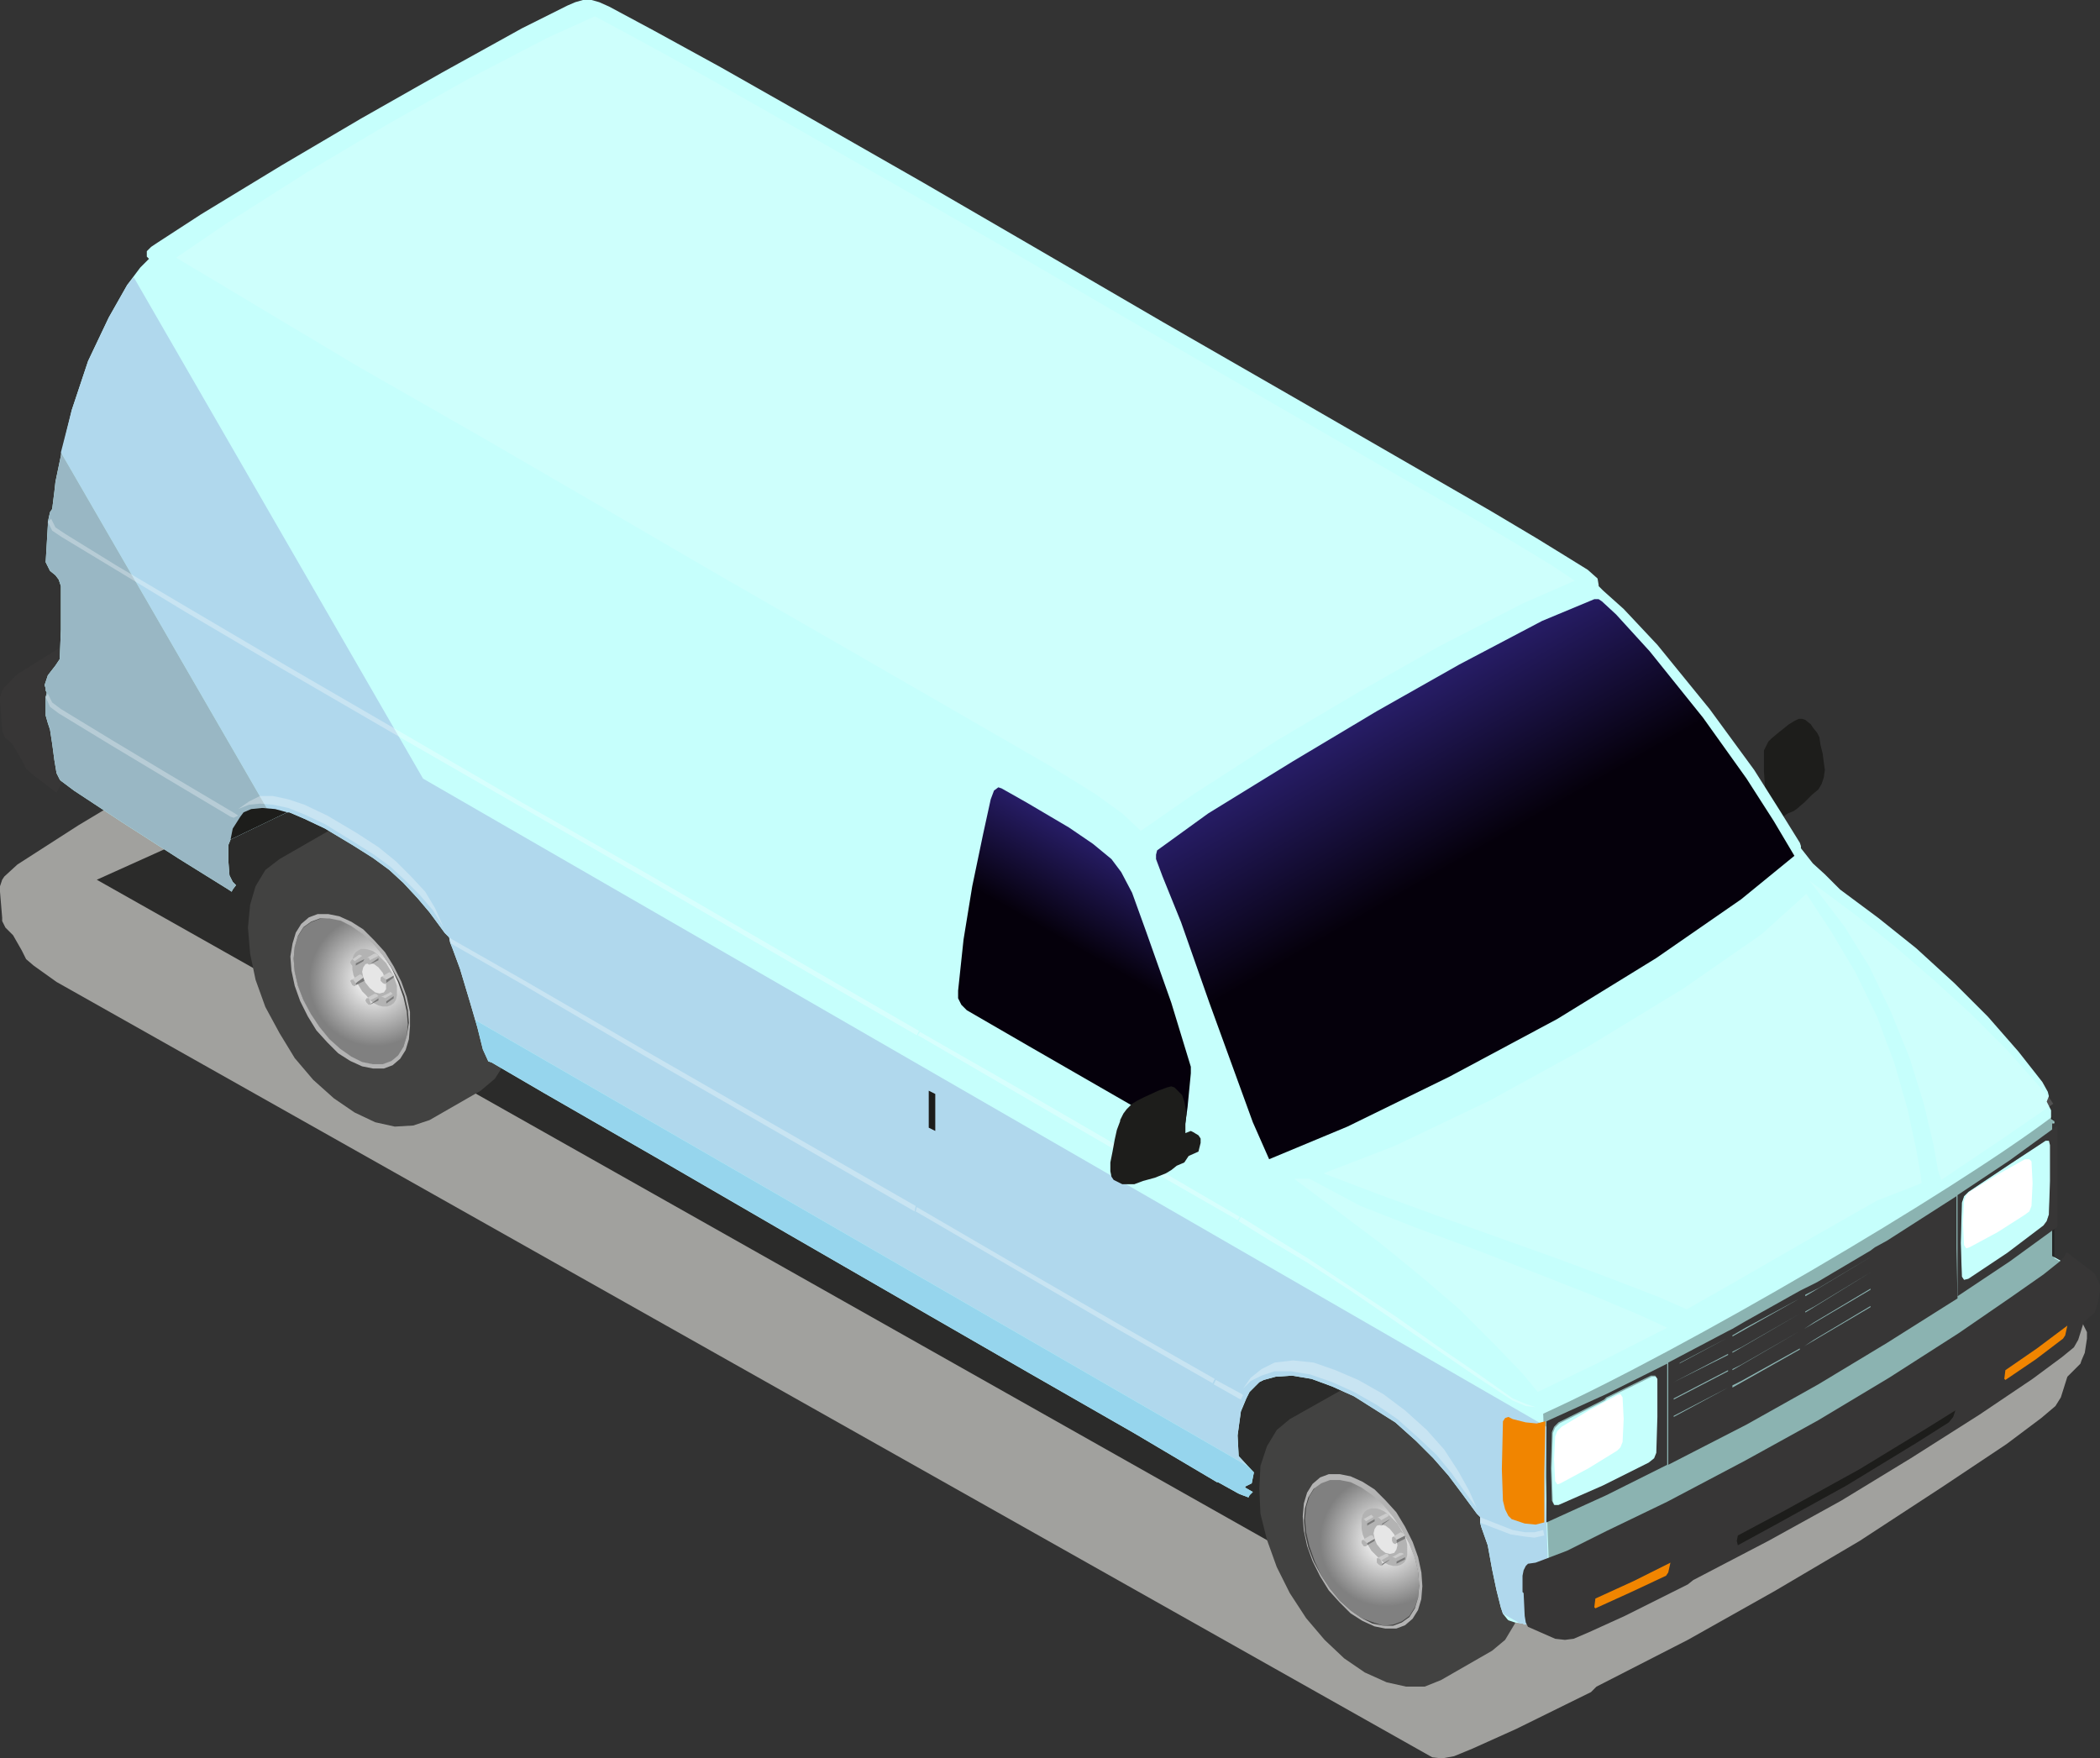 <svg id="Layer_1" data-name="Layer 1" xmlns="http://www.w3.org/2000/svg" xmlns:xlink="http://www.w3.org/1999/xlink" viewBox="0 0 193.1 161.7"><rect x="0" y="0" width="193.1" height="161.7" fill="#333333" stroke="none"/><defs><style>.cls-1{fill:#1d1d1b;}.cls-2{fill:#373636;}.cls-3{fill:#a1a19e;}.cls-4{fill:#2b2b2a;}.cls-5{fill:#424241;}.cls-6{fill:url(#Dégradé_sans_nom_2);}.cls-7{fill:url(#Dégradé_sans_nom_2-2);}.cls-8{fill:#c6fffc;}.cls-13,.cls-9{opacity:0.3;}.cls-13,.cls-21,.cls-9{isolation:isolate;}.cls-10{fill:#b0d8ed;}.cls-11{fill:#99b7c4;}.cls-12{fill:#96d5ed;}.cls-13,.cls-16{fill:#fff;}.cls-14{fill:url(#Dégradé_sans_nom_3);}.cls-15{fill:url(#Dégradé_sans_nom_4);}.cls-17{fill:#f18500;}.cls-18{fill:#b3b3b3;}.cls-19{fill:#797979;}.cls-20{fill:#ccc;}.cls-21,.cls-22{opacity:0.15;}</style><radialGradient id="Dégradé_sans_nom_2" cx="34.48" cy="768.76" r="6.05" gradientTransform="translate(0 -678.61)" gradientUnits="userSpaceOnUse"><stop offset="0.26" stop-color="#e6e6e6"/><stop offset="1" stop-color="gray"/></radialGradient><radialGradient id="Dégradé_sans_nom_2-2" cx="127.44" cy="820.28" r="6.05" xlink:href="#Dégradé_sans_nom_2"/><linearGradient id="Dégradé_sans_nom_3" x1="95.37" y1="69.25" x2="105.02" y2="85.96" gradientTransform="matrix(1, 0, 0, -1, 0, 165.89)" gradientUnits="userSpaceOnUse"><stop offset="0.52" stop-color="#05000b"/><stop offset="1" stop-color="#271d67"/></linearGradient><linearGradient id="Dégradé_sans_nom_4" x1="125.49" y1="99.85" x2="141.89" y2="71.43" gradientTransform="matrix(1, 0, 0, -1, 0, 165.89)" gradientUnits="userSpaceOnUse"><stop offset="0" stop-color="#271d67"/><stop offset="0.48" stop-color="#05000b"/></linearGradient></defs><polygon id="polygon4769" class="cls-1" points="115 124.8 112.4 127.1 112.2 132.5 114.5 135.7 130.2 128.2 127.9 126.5 124.9 125.8 120.3 124.1 115 124.8"/><polygon id="polygon4771" class="cls-1" points="167.4 68.5 167.3 67.8 167.1 67.4 166.7 66.9 166.5 66.6 166 66.2 165.7 66.1 165.4 66.1 165 66.3 164.5 66.6 164.5 66.6 163.5 67.4 162.9 67.9 162.6 68.2 162.4 68.6 162.2 69 162.2 69.4 162.2 70.1 162.2 71 162.3 72.4 162.4 73.3 162.4 73.4 162.4 73.4 162.1 73.6 162 73.7 162 74.2 162.1 74.7 163.3 75.3 163.5 75.2 163.8 75.2 164.4 74.8 164.9 74.6 165.2 74.4 165.9 73.8 166.6 73.1 167.2 72.6 167.5 72.1 167.7 71.5 167.8 70.8 167.7 70.1 167.6 69.3 167.4 68.5"/><polygon id="polygon4773" class="cls-2" points="48.9 35.3 48.6 35 48.3 35 42.2 38.3 33.3 43.2 31 44.5 30.8 44.8 30.6 45.1 30.5 45.4 30.5 45.9 30.5 47.5 26.9 49.6 22.9 52 22.3 52.1 18.9 51.9 18.4 51.9 18 52 15.7 53.4 7.2 58.5 1.6 62 0.4 63.2 0.2 63.5 0 64.1 0 64.5 0.2 67 0.2 67.2 0.5 67.9 0.8 68.1 1.2 68.5 2 69.9 2.4 70.7 3.1 71.3 5.2 72.9 5.7 71.9 6.6 70.9 6.6 70.6 5.5 64.3 11 60.9 19.7 55.8 23 53.8 28.4 50.7 33.8 47.6 37.3 45.6 38 45.2 43.2 42.4 49 39.3 48.6 35.8 48.9 35.3"/><g id="polyline4775"><polyline id="polyline4497" class="cls-3" points="48.6 53.3 48.9 52.7 48.6 52.5 48.3 52.5 42.2 55.7 33.3 60.7 31 62 30.8 62.2 30.6 62.5 30.5 62.8 30.5 63.3 30.5 65 26.9 67.1 22.9 69.4 22.3 69.5 18.9 69.3 18.4 69.3 18 69.5 15.7 70.8 7.2 75.9 1.6 79.5 0.4 80.6 0.2 80.9 0 81.5 0 82 0.2 84.4 0.2 84.7 0.5 85.3 0.8 85.6 1.2 86 2 87.4 2.4 88.2 3.1 88.8 5.2 90.3 131.7 161.6 132.6 161.7 133.7 161.5 135.4 160.8 139.4 159 146.3 155.6 146.8 155.1 155.2 150.8 163.2 146.3 171 141.7 178.5 136.8 184.5 132.8 187.7 130.4 189 129.3 189.5 128.5 190.1 126.6 191.3 125.4 191.4 125.1 191.7 124.4 191.9 123.1 191.9 122.5 191.6 121.9 191.3 121.2"/></g><g id="g4502"><polyline id="polyline4500" class="cls-4" points="57.1 56.9 56.8 57.5 48.1 53.1 52.2 61.1 46.3 64.2 39.8 67.8 35.7 68 30.7 70.9 18 76.8 8.9 80.9 132.4 150.6 134.4 149.7 139.7 147.1 140.1 146.6 141.5 145.9 149.8 141.7 157.5 137.3 165 132.9 172.3 128.1 178 124.3 180 122.8 180.6 121 182.3 119.2 183.5 118 187.7 122.2"/></g><polygon id="polygon4777" class="cls-5" points="46.2 88.8 45.4 86.5 44.3 84.3 42.9 82.2 41.3 80.3 41.1 80 39.2 78.3 37.3 77 35.4 76.1 33.6 75.7 31.9 75.7 30.4 76.3 25.7 79 24.4 80 23.5 81.5 23 83.2 22.8 85.3 23 87.7 23.5 90.1 24.4 92.6 25.7 95 27.1 97.3 28.8 99.3 30.7 101 32.6 102.3 34.5 103.2 36.3 103.6 38 103.5 39.5 103 44.2 100.3 45.5 99.2 46.4 97.8 46.9 96 47.1 93.9 46.9 91.6 46.4 89.2 46.2 88.8"/><polygon id="polygon4784" class="cls-6" points="36.6 97.1 36 97.6 35.2 97.9 34.3 97.9 33.3 97.7 32.3 97.2 31.2 96.5 30.3 95.6 29.4 94.5 28.6 93.3 27.9 92 27.4 90.7 27.1 89.4 27 88.2 27.1 87 27.4 86.1 27.9 85.3 28.6 84.8 29.4 84.5 30.3 84.4 31.2 84.6 32.3 85.1 33.3 85.8 34.3 86.7 35.2 87.8 36 89 36.6 90.3 37.1 91.7 37.4 93 37.5 94.2 37.4 95.3 37.1 96.3 36.6 97.1"/><polygon id="polygon4786" class="cls-5" points="139.2 140.3 138.4 138 137.2 135.8 135.9 133.7 134.3 131.8 134 131.5 132.2 129.8 130.3 128.5 128.4 127.6 126.5 127.2 124.8 127.3 123.4 127.8 118.6 130.5 117.4 131.5 116.5 133 115.9 134.8 115.8 136.9 115.9 139.2 116.5 141.6 117.4 144.1 118.6 146.5 120.1 148.8 121.8 150.8 123.6 152.5 125.5 153.8 127.5 154.7 129.3 155.1 131 155.1 132.5 154.5 137.2 151.8 138.4 150.8 139.3 149.3 139.9 147.5 140.1 145.4 139.9 143.1 139.3 140.7 139.2 140.3"/><polygon id="polygon4793" class="cls-7" points="129.6 148.6 128.9 149.1 128.1 149.4 127.2 149.5 126.3 149.2 125.2 148.8 124.2 148.1 123.2 147.2 122.3 146.1 121.5 144.9 120.9 143.6 120.4 142.2 120.1 140.9 120 139.7 120.1 138.6 120.4 137.6 120.9 136.8 121.5 136.3 122.3 136 123.2 136 124.2 136.2 125.2 136.6 126.3 137.4 127.2 138.3 128.1 139.4 128.9 140.6 129.6 141.9 130.1 143.2 130.4 144.5 130.5 145.7 130.4 146.9 130.1 147.8 129.6 148.6"/><polygon id="polygon4795" class="cls-8" points="188.2 101.3 188.4 100.8 188.3 100.4 187.8 99.5 185.6 96.7 182.8 93.5 179.7 90.4 176.2 87.2 172.7 84.4 169.2 81.8 167.8 80.4 166.7 79.4 165.6 78 165.6 77.8 165.5 77.5 163.7 74.6 161.3 70.8 157.2 65.2 152.4 59.3 149.3 56 147.4 54.3 147 53.9 147 53.8 146.9 53.2 146 52.4 143.9 51.1 141.3 49.5 137.1 47 131.9 44 118.9 36.5 106.9 29.6 95.4 22.9 84.9 16.8 73.7 10.4 66.3 6.2 60.1 2.8 56 0.6 55.1 0.2 54.4 0 53.6 0 52.9 0.2 52.2 0.5 48 2.6 40.6 6.7 33.2 10.9 25.9 15.2 18.5 19.7 14.5 22.3 13.9 22.7 13.5 23.1 13.5 23.6 13.7 23.8 13.4 24.1 12.9 24.6 11.7 26.2 10 29.2 8.1 33.2 6.6 37.7 5.6 41.9 5.1 44.3 5 45.2 4.8 46.8 4.6 47.1 4.4 48 4.4 48.3 4.2 51.7 4.6 52.5 5.1 52.9 5.4 53.3 5.6 53.9 5.6 57.9 5.5 60.4 5.5 60.6 5.1 61.2 4.4 62.1 4.1 63 4.2 63.3 4.2 63.5 4.3 63.7 4.2 64.1 4.2 64.5 4.2 65.6 4.2 65.8 4.4 66.5 4.6 67.1 4.8 68.4 5 69.9 5.2 71.1 5.5 71.7 5.6 71.8 6.4 72.4 6.8 72.7 11.2 75.6 16.5 79 21 81.8 21.3 82 21.4 81.8 21.7 81.4 21.4 81.1 21.1 80.5 21 79.2 21 77.7 21.2 77.2 26.4 74.7 26.6 74.7 28 75.3 29.9 76.2 32.4 77.7 34.3 78.9 35.8 80 37.1 81.2 38.4 82.6 39.5 83.9 40.9 85.8 41.3 86.2 41.4 86.7 41.6 87.2 42.3 89.1 43.2 92.1 43.9 94.5 44.4 96.5 44.9 97.6 45.2 97.7 50 100.5 60.6 106.6 72.5 113.5 85.5 121 94.7 126.3 104.3 131.8 111.9 136.3 112 136.3 112 136.3 113.8 137.3 114 137.4 114.8 137.7 114.9 137.5 115.2 137.2 114.5 136.8 114.5 136.7 115.1 136.4 115.3 135.4 113.9 133.9 113.8 132 114.1 129.8 114.6 128.6 114.9 128 115.8 127.1 116.2 126.9 117.3 126.6 118.8 126.5 120.6 126.8 122.5 127.5 124.5 128.4 126.4 129.6 128.3 130.8 130.2 132.5 131.8 134.1 133.2 135.7 134.4 137.3 135.8 139.2 136.1 139.5 136.1 140 136.2 140.4 136.8 142.1 137.2 144.3 137.6 146.2 138 147.8 138.2 148.4 138.6 148.9 138.7 149 139.3 149.2 140 149.3 140.2 149.4 140.5 149.3 140.7 148.8 140.8 148.1 141 146.8 148.7 142.3 152.1 140.4 153.5 138.2 175.5 126.2 176 126.5 179.4 124.6 187.6 119.9 190.5 116.5 188.7 115.5 188.7 111.4 188.7 103.3 188.9 103.3 188.9 103.1 188.6 102.9 188.6 102.1 188.2 101.3"/><path id="path4797" class="cls-9" d="M192.31,112.34v-8.1l.2-.1v-.2l-.2-.1v-.2c-9.3,7-33.8,21.4-46.8,27.3l.6,15.9,6.3-3.6,3.4-1.9,1.4-2.2,22-11.9.5.3,3.4-1.9,8.2-4.7,3-3.3-1.8-1v-4.3ZM156,134.64l-.2.5-.5.4-4.2,2.1-4.1,1.8h-.4l-.2-.4-.1-3,.1-3.3.2-.5.4-.4,4.2-2.1.2-.2,4.1-2h.4l.2.3v3.5Zm36-22-.2.6-.3.4-3.3,2.5-3.6,2.4-.4.1-.2-.3-.1-3.1.1-3.7.2-.6.4-.4,3.9-2.6,3.3-2.2h.3l.1.4v3.3Z" transform="translate(-3.61 -0.94)"/><polygon id="polygon4813" class="cls-10" points="140.7 148.8 140.8 148.1 141 146.8 142.4 145.9 142.1 136.7 142.2 131.2 38.9 71.6 12.3 25.5 11.7 26.2 10 29.2 8.1 33.2 6.6 37.7 5.6 41.6 25.1 75.3 26.4 74.7 26.6 74.7 28 75.3 29.9 76.2 32.4 77.7 34.3 78.9 35.8 80 37.1 81.2 38.4 82.6 39.5 83.9 40.9 85.8 41.3 86.2 41.4 86.7 41.6 87.2 42.3 89.1 43.2 92.1 43.7 93.8 114.7 134.8 113.9 133.9 113.8 132 114.1 129.8 114.6 128.6 114.9 128 115.8 127.1 116.2 126.9 117.3 126.6 118.8 126.5 120.6 126.8 122.5 127.5 124.5 128.4 126.4 129.6 128.3 130.8 130.2 132.5 131.8 134.1 133.2 135.7 134.4 137.3 135.8 139.2 136.1 139.5 136.1 140 136.2 140.4 136.8 142.1 137.2 144.3 137.6 146.2 138 147.8 138.2 148.4 139.8 149.3 140 149.3 140.2 149.4 140.5 149.3 140.7 148.8"/><polygon id="polygon4815" class="cls-11" points="5 45.2 4.8 46.8 4.6 47.1 4.4 48 4.4 48.3 4.2 51.7 4.6 52.5 5.1 52.9 5.4 53.3 5.6 53.9 5.6 57.9 5.5 60.4 5.5 60.6 5.1 61.2 4.4 62.1 4.1 63 4.2 63.3 4.2 63.5 4.3 63.7 4.2 64.1 4.2 64.5 4.2 65.6 4.2 65.8 4.4 66.5 4.6 67.1 4.8 68.4 5 69.9 5.2 71.1 5.5 71.7 5.6 71.8 6.4 72.4 6.8 72.7 11.2 75.6 16.5 79 21 81.8 21.3 82 21.4 81.8 21.7 81.4 21.4 81.1 21.1 80.5 21 79.2 21 77.7 21.2 77.2 25.1 75.3 5.6 41.6 5.6 41.9 5.1 44.3 5 45.2"/><polygon id="polygon4817" class="cls-12" points="44.9 97.6 45.2 97.7 50 100.5 60.6 106.6 72.5 113.5 85.5 121 94.7 126.3 104.3 131.8 111.9 136.3 112 136.3 112 136.3 113.8 137.3 114 137.4 114.8 137.7 114.9 137.5 115.2 137.2 114.5 136.8 114.5 136.7 115.1 136.4 115.3 135.4 114.7 134.8 43.7 93.8 43.9 94.5 44.4 96.5 44.9 97.6"/><g id="g4823"><polygon id="polygon4819" class="cls-13" points="84.3 111 84.2 111.4 93.3 116.7 102.9 122.3 111.5 127.2 111.7 126.8 103.1 121.9 93.4 116.3 84.3 111"/><polygon id="polygon4821" class="cls-13" points="84.6 94.9 84.4 95.2 93.5 100.5 103.5 106.3 113.8 112.2 114 111.9 103.7 105.9 93.7 100.1 84.6 94.9"/></g><polygon id="polygon4825" class="cls-14" points="105.4 85.7 104.1 82.1 103.1 80.2 102.2 79 100.5 77.6 98.3 76.1 94.4 73.8 92.1 72.5 91.8 72.4 91.4 72.7 91.1 73.5 90.4 76.7 89.4 81.5 88.6 86.4 88.1 91.1 88.1 91.8 88.4 92.4 88.9 92.9 94.6 96.2 104.5 101.9 108.3 104.1 108.8 104.2 108.9 104 109.2 101.8 109.5 98.7 109.5 98.1 107.7 92.2 105.4 85.7"/><polygon id="polygon4827" class="cls-15" points="156.6 66 151.7 59.9 148.6 56.5 147.3 55.3 147 55.1 146.6 55.1 141.8 57.1 134.2 61.1 126.6 65.4 118.9 70 111.1 74.8 106.4 78.2 106.3 78.6 106.3 79 106.9 80.6 108.6 84.8 111.2 92.2 113.6 98.8 115.2 103.2 116.7 106.6 123.9 103.6 133.3 99 143.2 93.7 152.3 88.1 160.1 82.7 165 78.7 163.1 75.5 160.6 71.6 156.6 66"/><polygon id="polygon4829" class="cls-1" points="86 104 86 100.6 85.4 100.3 85.4 103.7 86 104"/><polygon id="polygon4831" class="cls-1" points="109.7 104.1 109.5 104 109 104.2 109 103.3 109.1 102.4 109 101.8 108.9 101.3 108.7 100.7 108 100 107.7 99.9 107.3 100 106.5 100.3 105.2 100.9 104.6 101.2 104.1 101.5 104 101.6 103.6 102 103.3 102.4 103 103 103 103.1 102.7 103.9 102.5 104.8 102.3 105.9 102.1 106.9 102.1 107.7 102.2 108.2 102.4 108.5 103.2 108.9 103.8 108.9 104.3 108.9 105.1 108.6 106.2 108.3 107.2 107.9 107.7 107.6 108.2 107.2 108.9 106.9 109.3 106.3 110.2 105.9 110.3 105.5 110.4 105.1 110.4 104.7 110.2 104.4 109.7 104.1"/><polygon id="polygon4833" class="cls-16" points="148.7 128.3 146.1 129.7 143.6 131.2 143.2 131.6 143 132.1 142.9 134.2 143 136.2 143.2 136.5 143.5 136.4 146.1 135 148.7 133.4 149 133.1 149.2 132.6 149.3 130.5 149.2 128.5 149 128.2 148.7 128.3"/><polygon id="polygon4835" class="cls-16" points="186.2 106.6 183.7 108 181.1 109.6 180.8 109.9 180.6 110.4 180.5 112.5 180.6 114.5 180.8 114.8 181.1 114.7 183.7 113.3 186.2 111.7 186.6 111.4 186.8 110.9 186.9 108.8 186.8 106.8 186.6 106.6 186.2 106.6"/><g id="g4841"><path id="path4837" class="cls-2" d="M188.41,107.64l-4.8,3.2v9.3l4.8-3.2,4.4-3.2v-9.3Zm3.3-1.8h.3l.1.4v3.3l-.1,3.1-.2.6-.3.4-3.3,2.5-3.6,2.4-.4.1-.2-.3-.1-3.1.1-3.7.2-.6.4-.4,3.9-2.6Z" transform="translate(-3.61 -0.94)"/><path id="path4839" class="cls-2" d="M145.81,131.64v9.3l5.5-2.5,5.6-2.8v-9.3l-5.6,2.8Zm10-4.2.2.3v3.5l-.1,3.3-.2.5-.5.4-4.2,2.1-4.1,1.8h-.4l-.2-.4-.1-3,.1-3.3.2-.5.4-.4,4.2-2.1.2-.2,4.1-2Z" transform="translate(-3.61 -0.94)"/></g><path id="path4843" class="cls-2" d="M183.51,115.74v-4.8l-6.4,4.1-1.1.6-.4.3-4.9,2.9-1.2.6-.4.2-5,2.8-1.2.7-.4.2-5.5,2.9v9.4l7.2-3.7,6.6-3.7,6.3-3.8,6.5-4.1Zm-20.6,12.6.8-.4,5.4-3v.1l-6.2,3.5Zm6.6-3.6h0l.9-.6,5.2-3.1v.1Zm0-1.6h0l.9-.6,5.2-3.1v.1Zm-.4.2h0l-6.2,3.6v-.1l.8-.4Zm6.5-5.4h0l-6,3.7v-.1l.9-.5Zm-6.5,3.8h0l-6.2,3.6v-.1l.8-.4Zm-11.6,6.3,5-2.6v.1Zm0,1.5,5-2.6v.1l-5,2.6Zm5-1h0l-5,2.7v-.1Zm13.1-12h0l-6,3.6V120l1.2-.6Zm-6.5,3.8-6.2,3.5v-.1l1.2-.7Zm-6.6,3.6h0l-4.5,2.4.1-.1Z" transform="translate(-3.61 -0.94)"/><polygon id="polygon4845" class="cls-2" points="190.1 115.2 190 115.2 189.8 115.6 189.4 116 187.9 117.2 184.9 119.3 180.1 122.6 173.7 126.7 167.2 130.6 160.5 134.3 153.3 138.1 147.7 140.8 144.1 142.6 142 143.4 141.2 143.7 140.5 143.8 140.3 144 140.1 144.4 140 144.9 140 146 140 146.3 140 146.4 140.1 146.5 140.2 148.6 140.3 149.2 140.5 149.6 143 150.7 143.9 150.8 144.7 150.7 146.1 150.1 149.4 148.6 155.2 145.7 155.7 145.3 162.6 141.7 169.3 138 175.7 134.1 182 130.1 186.9 126.8 189.6 124.8 190.7 123.9 191.1 123.2 191.6 121.6 192.6 120.7 192.7 120.4 192.9 119.8 193.1 118.7 193.1 118.2 192.9 117.7 192.6 117.1 190.1 115.2"/><polygon id="polygon4847" class="cls-17" points="146.6 147.8 146.7 147.9 150 146.4 153.2 144.9 153.4 144.6 153.6 143.7 150.2 145.4 146.7 147 146.6 147.8"/><polygon id="polygon4849" class="cls-17" points="184.3 126.8 184.4 126.9 187.2 125 189.7 123.1 189.9 122.8 190.1 121.9 187.3 124 184.4 126 184.3 126.8"/><path id="path4851" class="cls-1" d="M182.81,131.74l-3,1.9-6.4,3.9-6.7,3.7-3.3,1.8-.1-.4.1-.5,4.5-2.4,6.7-3.7,6.4-3.9,2.4-1.5-.2.6Z" transform="translate(-3.61 -0.94)"/><polygon id="polygon4853" class="cls-17" points="139.1 130.5 138.7 130.3 138.4 130.4 138.2 130.7 138.1 135.1 138.2 138 138.4 138.8 138.7 139.4 139 139.7 140.2 140.1 141.2 140.2 142 140 142 135.5 142.1 130.7 141.3 130.9 140.3 130.8 139.1 130.5"/><g id="g4861"><polygon id="polygon4855" class="cls-13" points="5.6 65.2 4.8 64.6 4.4 63.8 4.2 64.1 4.6 65 5.4 65.6 10 68.4 15.5 71.7 21.2 75.1 21.5 75.2 21.9 75 21.6 74.8 15.7 71.3 10.2 68 5.6 65.2"/><polygon id="polygon4857" class="cls-13" points="41.6 86.4 41.3 86.2 41.4 86.7 41.7 86.9 48 90.5 59.1 97 71.1 103.9 84.1 111.4 84.2 110.9 71.3 103.5 59.3 96.6 48.1 90.1 41.6 86.4"/><polygon id="polygon4859" class="cls-13" points="48 73.8 37.5 67.7 26.3 61.2 17.3 55.9 10.7 52 6 49.1 5.1 48.5 4.7 47.7 4.4 48 4.8 48.8 5.7 49.4 10.5 52.3 17.1 56.3 26.1 61.6 37.3 68.1 47.9 74.2 59.4 80.8 71.3 87.7 84.3 95.2 84.5 94.8 71.5 87.3 59.6 80.4 48 73.8"/></g><g id="g4869"><polygon id="polygon4863" class="cls-13" points="113.9 128.6 114.1 128.7 114.3 128.3 114.2 128.2 111.8 126.9 111.6 127.3 113.9 128.6"/><polygon id="polygon4865" class="cls-13" points="140.2 140.9 139.1 140.7 136.3 139.6 136.1 139.5 136.1 140 136.3 140.1 138.9 141.1 140.2 141.3 141.1 141.4 142 141.2 141.9 140.7 141.1 140.9 140.2 140.9"/><polygon id="polygon4867" class="cls-13" points="140.3 129.1 139.1 128.6 136 126.4 132.2 123.8 128.4 121.1 124.3 118.4 120.4 115.8 117 113.7 114.1 111.9 113.9 112.3 116.8 114.1 120.2 116.1 124.2 118.7 128.3 121.5 132.1 124.1 135.9 126.7 139.1 128.8 140.3 129.3 141.2 129.4 140.3 129.1"/></g><g id="g4875"><path id="path4871" class="cls-18" d="M39.91,91l-.2-.5-.3-.5-.3-.5-.4-.4-.4-.4-.4-.3-.3-.1-.4-.1h-.4l-.2.1-.3.2-.2.3-.1.4v.9l.1.5.2.5.3.5.3.5.4.4.3.4.4.3.4.2.4.1h.4l.3-.1.3-.2.2-.3.1-.4v-.9Zm-.8.5v.4l-.2.3-.4.1-.4-.1-.5-.4-.4-.5-.2-.5-.1-.5.1-.4.2-.3.4-.1.4.1.4.3.4.5.2.5Z" transform="translate(-3.61 -0.94)"/><path id="path4873" class="cls-18" d="M41.31,94l-.3-1.4-.5-1.4-.7-1.4-.8-1.3-1-1.1-1-1-1.1-.7-1.1-.5-1-.2h-1l-.8.3-.7.6-.5.8-.3,1-.2,1.2.1,1.3.3,1.4.5,1.4.7,1.4.8,1.3,1,1.1,1,1,1.1.7,1.1.5,1,.2h1l.8-.3.7-.6.5-.8.3-1,.1-1.2Zm-.3,2.2-.3,1-.5.8-.6.5-.8.3h-.9l-1-.2-1-.5-1-.7-1-.9-.9-1.1-.8-1.2-.7-1.3-.5-1.3-.3-1.3-.1-1.2.1-1.1.3-1,.5-.8.7-.5.8-.3h.9l1,.2,1,.5,1,.7,1,.9.9,1.1.8,1.1.7,1.3.5,1.3.3,1.3.1,1.2Z" transform="translate(-3.61 -0.94)"/></g><g id="g4881"><path id="path4877" class="cls-18" d="M132.91,142.54l-.2-.5-.3-.5-.3-.5-.4-.4-.4-.4-.4-.3-.4-.2-.4-.1h-.4l-.3.1-.3.2-.2.3-.1.4v.9l.1.5.2.5.3.5.3.5.4.4.4.4.4.3.4.2.4.1h.4l.3-.1.3-.2.2-.3.1-.4V143Zm-.8.5-.1.4-.2.3-.4.1-.4-.1-.4-.3-.4-.5-.2-.5-.1-.5.1-.4.2-.3.4-.1.4.1.4.3.4.5.2.5Z" transform="translate(-3.61 -0.94)"/><path id="path4879" class="cls-18" d="M134.31,145.54l-.3-1.4-.5-1.4-.7-1.4L132,140l-1-1.1-1-1-1.1-.7-1.1-.5-1-.2h-1l-.8.3-.7.6-.5.8-.3,1-.1,1.2.1,1.3.3,1.4.5,1.4.7,1.4.8,1.3,1,1.1,1,1,1.1.7,1.1.5,1,.2h1l.8-.3.7-.6.5-.8.3-1,.1-1.2Zm-.3,2.3-.3,1-.5.8-.7.5-.8.3h-.9l-1-.2-1-.5-1-.7-1-.9-.9-1.1-.8-1.2-.7-1.3-.5-1.3-.3-1.3-.1-1.2.1-1.1.3-1,.5-.8.7-.5.8-.3h.9l1,.2,1,.5,1,.7,1,.9.9,1.1.8,1.2.7,1.3.5,1.3.3,1.3.1,1.2Z" transform="translate(-3.61 -0.94)"/></g><polygon id="polygon4883" class="cls-1" points="22.4 74.7 22.1 75.1 21.4 76.2 21.2 77.2 26.4 74.7 25.3 74.4 24.1 74.3 23.1 74.4 22.4 74.7"/><polygon id="polygon4885" class="cls-13" points="37.8 80.6 36.4 79.2 34.8 77.9 32.8 76.6 30.1 75 28 74 26.5 73.5 25.1 73.2 23.9 73.2 22.9 73.7 21.9 74.4 22.9 74 23.9 73.9 25.1 74 26.5 74.3 28 74.9 29.9 75.8 32.5 77.4 34.4 78.6 35.9 79.7 37.3 81 38.6 82.3 39.8 83.7 40.8 85.3 40 83.5 39.1 82 37.8 80.6"/><polygon id="polygon4887" class="cls-13" points="132.8 133.3 131.2 131.5 129.2 129.7 127.2 128.2 124.9 126.9 122.8 126 120.8 125.3 118.9 125.1 117.2 125.3 116 125.9 115 126.7 114.3 127.7 115 127 116 126.5 117.2 126.1 118.7 126.1 120.5 126.4 122.5 127.1 124.5 128 126.6 129.2 128.5 130.5 130.4 132.2 132.1 133.8 133.5 135.5 134.7 137.2 135.8 138.7 135.1 137.1 134.1 135.3 132.8 133.3"/><g id="g4901"><polygon id="polygon4889" class="cls-19" points="33.5 90.2 33.4 89.9 32.7 90.4 32.7 90.6 33.5 90.2"/><polygon id="polygon4891" class="cls-19" points="34.8 91.8 34.1 92.3 34 92.4 34.8 92 34.8 91.8"/><polygon id="polygon4893" class="cls-19" points="33.5 88.2 32.7 88.6 32.7 88.8 33.4 88.4 33.5 88.2"/><polygon id="polygon4895" class="cls-19" points="36.2 91.6 35.5 92.1 35.5 92.3 36.2 91.8 36.2 91.6"/><polygon id="polygon4897" class="cls-19" points="34.8 88.1 34.1 88.6 34 88.7 34.8 88.3 34.8 88.1"/><polygon id="polygon4899" class="cls-19" points="35.5 90.1 35.5 90.4 36.2 89.9 36.2 89.7 35.5 90.1"/></g><g id="g4915"><polygon id="polygon4903" class="cls-20" points="32.5 90.1 32.7 90.4 33.4 89.9 33.3 89.7 33.1 89.6 32.3 90.1 32.5 90.1"/><polygon id="polygon4905" class="cls-20" points="33.9 91.8 34 92 34.8 91.6 34.6 91.4 34.4 91.4 33.7 91.8 33.9 91.8"/><polygon id="polygon4907" class="cls-20" points="33.1 87.8 33 87.8 32.3 88.3 32.4 88.2 32.6 88.4 33.3 87.9 33.1 87.8"/><polygon id="polygon4909" class="cls-20" points="35.2 91.7 35.4 91.8 36.1 91.4 35.9 91.2 35.8 91.3 35 91.7 35.2 91.7"/><polygon id="polygon4911" class="cls-20" points="33.9 88.1 34 88.3 34.8 87.9 34.6 87.7 34.4 87.7 33.7 88.1 33.9 88.1"/><polygon id="polygon4913" class="cls-20" points="36 89.5 35.8 89.4 35.1 89.8 35.3 89.9 35.5 90.1 36.2 89.7 36 89.5"/></g><g id="g4929"><polygon id="polygon4917" class="cls-18" points="32.2 90.2 32.3 90.4 32.4 90.6 32.6 90.7 32.7 90.6 32.7 90.4 32.5 90.1 32.3 90.1 32.2 90.2"/><polygon id="polygon4919" class="cls-18" points="33.6 92 33.7 92.2 33.9 92.4 34 92.4 34.1 92.3 34 92 33.9 91.8 33.7 91.8 33.6 92"/><polygon id="polygon4921" class="cls-18" points="32.2 88.5 32.3 88.7 32.5 88.9 32.7 88.8 32.7 88.6 32.6 88.4 32.4 88.2 32.3 88.3 32.2 88.5"/><polygon id="polygon4923" class="cls-18" points="35 91.9 35.1 92.2 35.3 92.3 35.5 92.3 35.5 92.1 35.4 91.8 35.2 91.7 35 91.7 35 91.9"/><polygon id="polygon4925" class="cls-18" points="33.6 88.3 33.7 88.5 33.9 88.7 34 88.7 34.1 88.6 34 88.3 33.9 88.1 33.7 88.1 33.6 88.3"/><polygon id="polygon4927" class="cls-18" points="35.5 90.4 35.5 90.1 35.3 89.9 35.1 89.8 35 89.9 35 90.2 35.2 90.4 35.4 90.5 35.5 90.4"/></g><g id="g4943"><polygon id="polygon4931" class="cls-19" points="126.4 141.7 126.4 141.5 125.7 141.9 125.7 142.1 126.4 141.7"/><polygon id="polygon4933" class="cls-19" points="127.8 143.4 127.1 143.8 127 144 127.7 143.5 127.8 143.4"/><polygon id="polygon4935" class="cls-19" points="126.4 139.7 125.7 140.1 125.7 140.3 126.4 139.9 126.4 139.7"/><polygon id="polygon4937" class="cls-19" points="129.2 143.2 128.4 143.6 128.4 143.8 129.2 143.4 129.2 143.2"/><polygon id="polygon4939" class="cls-19" points="127.8 139.7 127.1 140.1 127 140.3 127.7 139.8 127.8 139.7"/><polygon id="polygon4941" class="cls-19" points="128.4 141.6 128.4 141.9 129.2 141.5 129.2 141.2 128.4 141.6"/></g><g id="g4957"><polygon id="polygon4945" class="cls-20" points="125.5 141.7 125.7 141.9 126.4 141.5 126.2 141.2 126 141.2 125.3 141.6 125.5 141.7"/><polygon id="polygon4947" class="cls-20" points="126.8 143.3 127 143.5 127.7 143.1 127.6 142.9 127.4 142.9 126.6 143.3 126.8 143.3"/><polygon id="polygon4949" class="cls-20" points="126.1 139.3 125.9 139.4 125.2 139.8 125.4 139.7 125.6 139.9 126.3 139.5 126.1 139.3"/><polygon id="polygon4951" class="cls-20" points="128.1 143.2 128.3 143.3 129.1 142.9 128.9 142.8 128.7 142.8 128 143.2 128.1 143.2"/><polygon id="polygon4953" class="cls-20" points="126.8 139.6 127 139.8 127.7 139.4 127.6 139.2 127.4 139.2 126.6 139.6 126.8 139.6"/><polygon id="polygon4955" class="cls-20" points="129 141 128.8 140.9 128.1 141.3 128.3 141.4 128.4 141.6 129.2 141.2 129 141"/></g><g id="g4971"><polygon id="polygon4959" class="cls-18" points="125.2 141.7 125.2 141.9 125.4 142.2 125.6 142.2 125.7 142.1 125.7 141.9 125.5 141.7 125.3 141.6 125.2 141.7"/><polygon id="polygon4961" class="cls-18" points="126.6 143.5 126.6 143.7 126.8 143.9 127 144 127.1 143.8 127 143.5 126.8 143.3 126.6 143.3 126.6 143.5"/><polygon id="polygon4963" class="cls-18" points="125.2 140 125.3 140.3 125.5 140.4 125.7 140.3 125.7 140.1 125.6 139.9 125.4 139.7 125.2 139.8 125.2 140"/><polygon id="polygon4965" class="cls-18" points="128 143.4 128.1 143.7 128.3 143.8 128.4 143.8 128.4 143.6 128.3 143.3 128.1 143.2 128 143.2 128 143.4"/><polygon id="polygon4967" class="cls-18" points="126.6 139.8 126.6 140.1 126.8 140.2 127 140.3 127.1 140.1 127 139.8 126.8 139.6 126.6 139.6 126.6 139.8"/><polygon id="polygon4969" class="cls-18" points="128.4 141.9 128.4 141.6 128.3 141.4 128.1 141.3 128 141.4 128 141.7 128.1 141.9 128.3 142 128.4 141.9"/></g><g id="polygon4973" class="cls-21"><polygon id="polygon4617" class="cls-16" points="135.7 47.8 130.4 44.8 117.4 37.3 105.5 30.4 94 23.7 83.4 17.6 72.2 11.2 64.8 7 58.6 3.6 54.7 1.5 50.3 3.5 43 7.3 35.7 11.4 28.3 15.8 20.9 20.5 16.2 23.7 19.9 25.9 25.9 29.5 33.1 33.8 44.3 40.2 54.8 46.3 66.3 53 78.3 59.9 91.3 67.4 96.5 70.4 100.7 73 103.2 74.8 104.9 76.4 109.8 73 117.4 68.1 125 63.6 132.4 59.4 140 55.5 144.8 53.4 142.7 52 139.9 50.3 135.7 47.8"/></g><g id="g4981" class="cls-22"><polygon id="polygon4975" class="cls-16" points="184.4 96.4 181.3 93.3 177.9 90.2 174.2 87 170.7 84.2 166.4 81 169.6 85.2 171.9 88.9 173.9 93.1 175.6 97.3 176.9 101.5 177.8 105.3 178.2 107.6 178.5 108.5 184.3 104.6 188.8 101.5 188.4 100.9 186.9 99.2 184.4 96.4"/><polygon id="polygon4977" class="cls-16" points="174.2 97.8 172.6 93.5 170.6 89.4 168.4 85.7 166.1 82.2 162 85.9 154.8 90.9 146.1 96.2 137 101.2 128.2 105.4 121.7 107.9 126.7 109.8 131.9 111.7 137.5 113.7 143.1 115.7 148.2 117.6 152.6 119.3 155.1 120.4 159.5 117.9 166.1 114.1 172.6 110.4 176.7 108.8 176.6 108 176.2 105.7 175.4 102 174.2 97.8"/><polygon id="polygon4979" class="cls-16" points="135.9 115 130.2 112.9 125.1 110.9 120.4 108.4 119 108.4 123.3 111.6 126.9 114.3 130.7 117.4 134.2 120.4 137.4 123.6 140 126.3 141.4 128 146.8 125.4 153.3 122.1 150.7 120.9 146.4 119.1 141.3 117.1 135.9 115"/></g></svg>